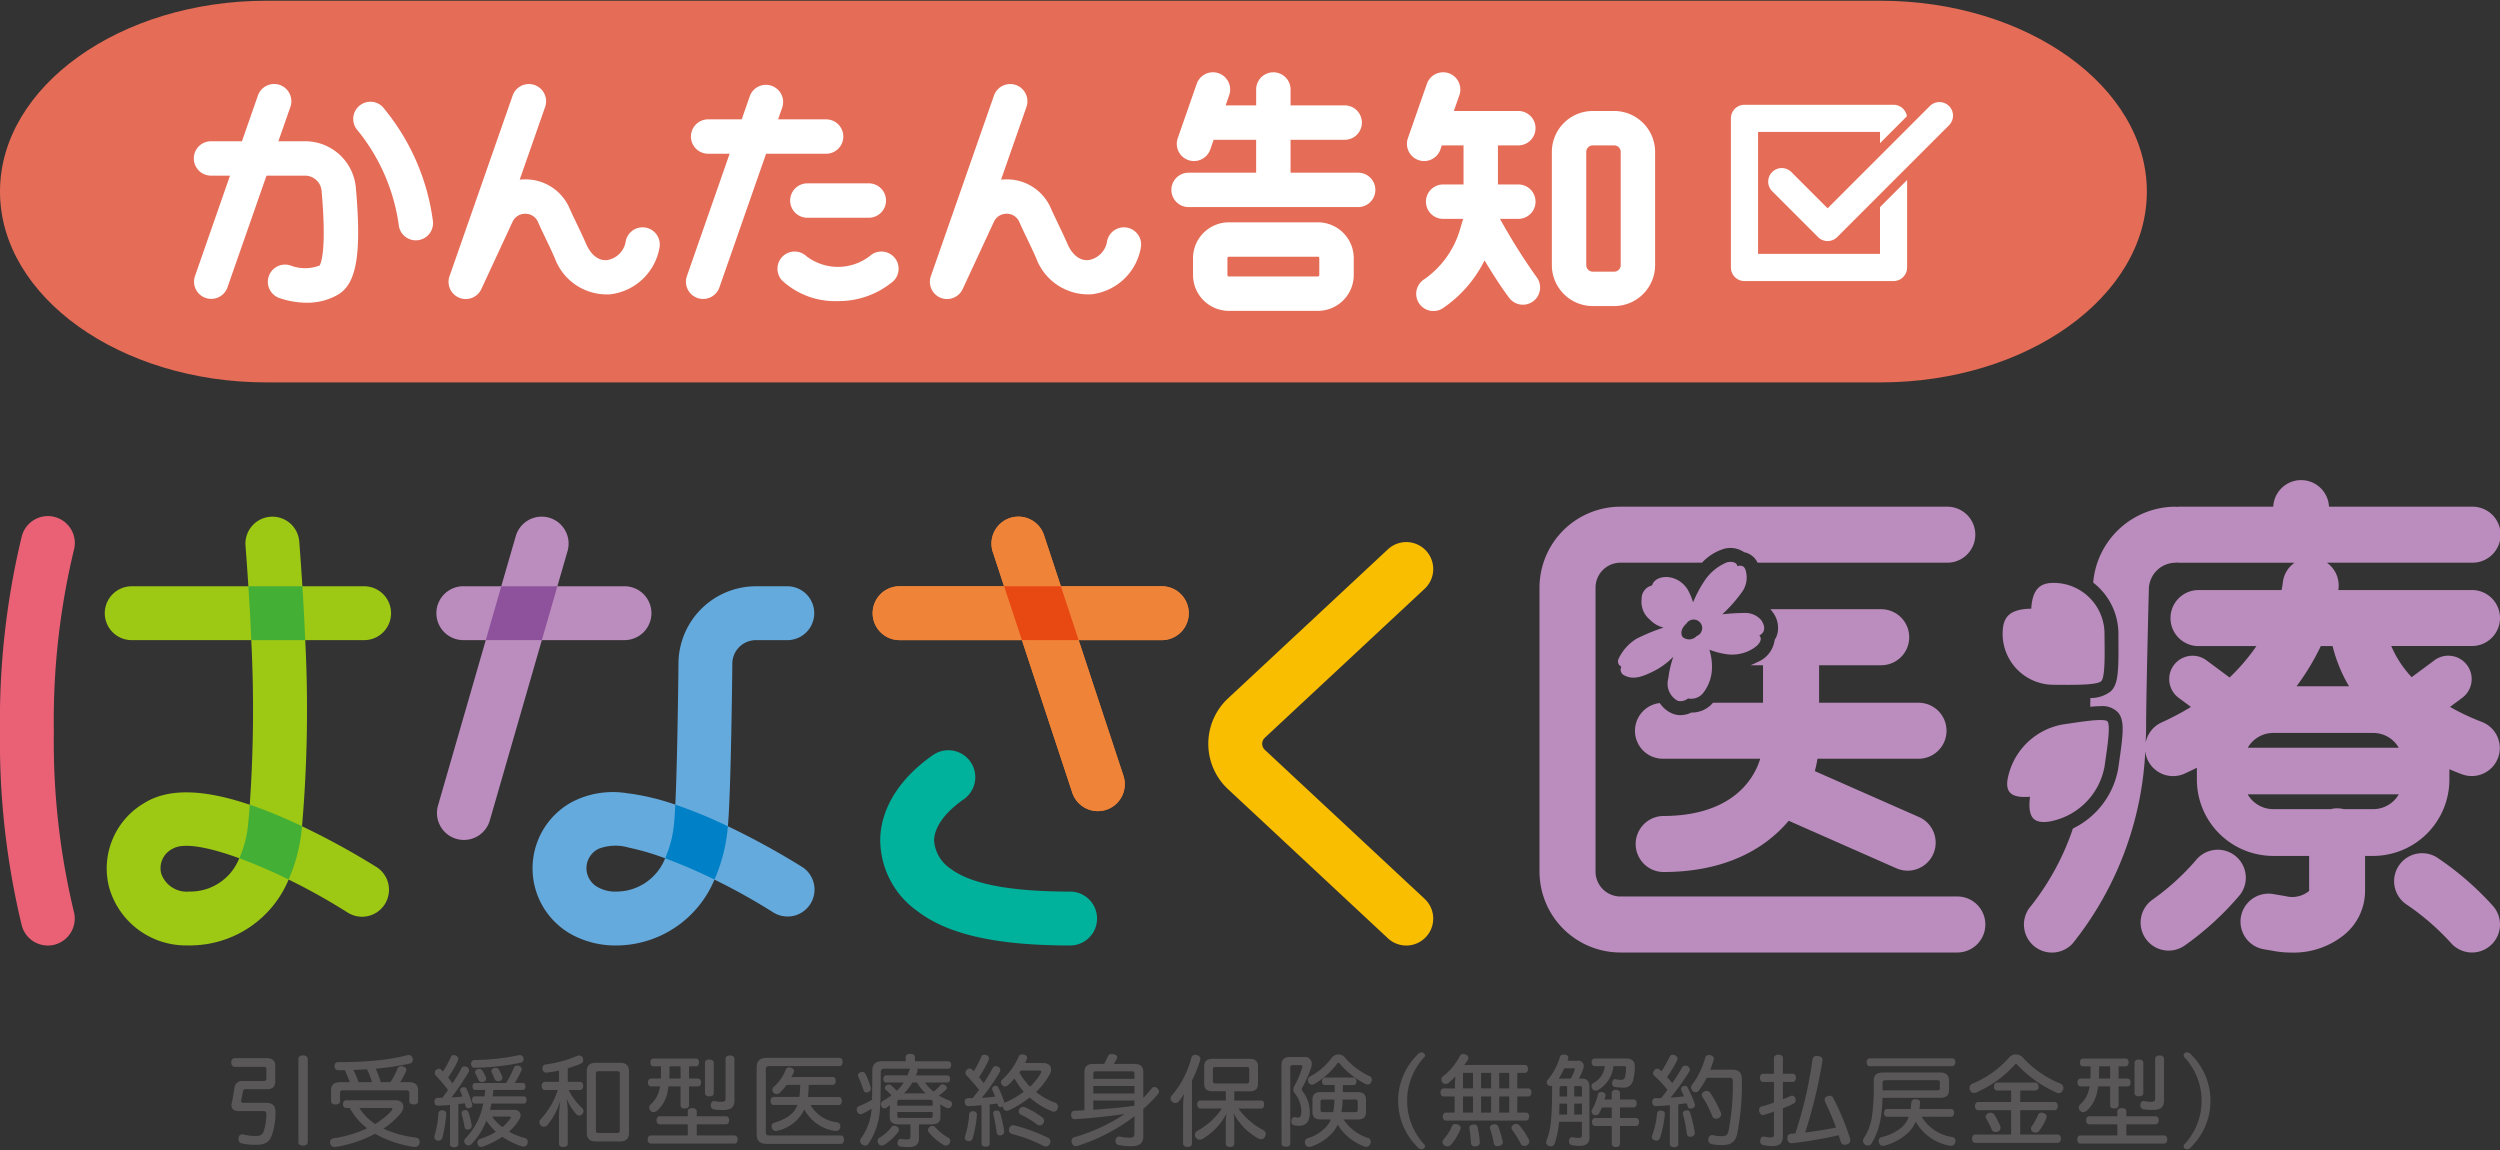 <svg id="商品ロゴ" xmlns="http://www.w3.org/2000/svg" viewBox="0 0 200 92">
  <rect x="0" y="0" width="200" height="92" fill="#333333" stroke="none"/>
  <defs>
    <style>
      .cls-1 {
        fill: #595757;
      }

      .cls-2 {
        fill: #bb8dbe;
      }

      .cls-3 {
        fill: #e56c56;
      }

      .cls-4 {
        fill: #fff;
      }

      .cls-5 {
        fill: #fabe00;
      }

      .cls-6 {
        fill: #ea6176;
      }

      .cls-7 {
        fill: #9dc814;
      }

      .cls-8 {
        fill: #44af35;
      }

      .cls-9 {
        fill: #f08437;
      }

      .cls-10 {
        fill: #ef8337;
      }

      .cls-11 {
        fill: #00b19c;
      }

      .cls-12 {
        fill: #e84913;
      }

      .cls-13 {
        fill: #8e529c;
      }

      .cls-14 {
        fill: none;
      }

      .cls-15 {
        fill: #65aadd;
      }

      .cls-16 {
        fill: #0081c7;
      }
    </style>
  </defs>
  <g>
    <g>
      <path class="cls-1" d="M21.286,88.226c.549,0,.759.259.751.751a5.618,5.618,0,0,1-.3,1.881c-.194.51-.533.728-1.276.728a4.964,4.964,0,0,1-1.107-.113.323.323,0,0,1-.274-.34.4.4,0,0,1,.008-.1.3.3,0,0,1,.291-.29.572.572,0,0,1,.105.016,3.992,3.992,0,0,0,.961.121c.371,0,.549-.1.654-.38a4.7,4.7,0,0,0,.21-1.389c0-.153-.049-.226-.275-.226H19.081c-.355,0-.566-.161-.566-.46a.8.8,0,0,1,.025-.186c.089-.412.161-.832.218-1.227a.6.6,0,0,1,.662-.533H21.1c.137,0,.21-.041.21-.194v-.751c0-.146-.073-.186-.21-.186H18.758c-.145,0-.259-.161-.259-.356,0-.177.114-.339.259-.339h2.584c.452,0,.679.2.679.639V86.49c0,.468-.227.646-.679.646h-1.7c-.129,0-.177.049-.2.17-.048.234-.1.5-.145.71a.282.282,0,0,0-.008.073c0,.1.064.137.194.137Zm2.584-3.513c0-.169.145-.283.371-.283s.38.114.38.283v6.655c0,.169-.145.282-.38.282s-.371-.113-.371-.282Z"/>
      <path class="cls-1" d="M31.642,88.016c.371,0,.63.21.63.517a.9.9,0,0,1-.251.573,6.36,6.36,0,0,1-1.349,1.187A8.793,8.793,0,0,0,33.224,91c.21.032.348.121.348.339a.3.3,0,0,1-.008.081.352.352,0,0,1-.38.331h-.072A8.979,8.979,0,0,1,30,90.7a9.649,9.649,0,0,1-3.158,1.05.219.219,0,0,1-.072.008.341.341,0,0,1-.356-.291.413.413,0,0,1-.007-.089.291.291,0,0,1,.274-.314,9.718,9.718,0,0,0,2.689-.8,5.062,5.062,0,0,1-1.389-1.623h-.274c-.162,0-.267-.113-.267-.307s.105-.315.267-.315ZM27.983,86.57c-.121-.323-.25-.637-.4-.96-.17.007-.331.007-.5.007a.29.29,0,0,1-.315-.322c0-.211.1-.323.307-.323a31.181,31.181,0,0,0,3.206-.154,15.036,15.036,0,0,0,2.285-.4.823.823,0,0,1,.129-.016A.3.3,0,0,1,33,84.64a.44.44,0,0,1,.025.146.294.294,0,0,1-.243.3,21.914,21.914,0,0,1-2.325.372c-.138.016-.267.024-.4.04a7.15,7.15,0,0,1,.4,1.074h.776a5.59,5.59,0,0,0,.565-1.081.293.293,0,0,1,.3-.194.428.428,0,0,1,.145.024c.178.049.267.137.267.258a.386.386,0,0,1-.041.154,5.654,5.654,0,0,1-.46.839h.655c.556,0,.783.194.783.679v.84c0,.194-.146.266-.348.266s-.355-.072-.355-.266v-.646c0-.162-.08-.219-.234-.219h-5.08c-.145,0-.226.057-.226.219v.646c0,.194-.161.266-.364.266s-.355-.072-.355-.266v-.84c0-.485.243-.679.792-.679Zm1.777,0a6.882,6.882,0,0,0-.4-1.025c-.371.024-.726.032-1.09.048a7.964,7.964,0,0,1,.42.977Zm-1.01,2.068a4.254,4.254,0,0,0,1.261,1.284,5.787,5.787,0,0,0,1.316-1.066.243.243,0,0,0,.064-.129c0-.057-.04-.089-.121-.089Z"/>
      <path class="cls-1" d="M35.7,89.09V89.1a10.614,10.614,0,0,1-.315,1.93.315.315,0,0,1-.314.226.413.413,0,0,1-.089-.007.3.3,0,0,1-.234-.3.431.431,0,0,1,.016-.105,8.014,8.014,0,0,0,.314-1.792.268.268,0,0,1,.3-.226H35.4C35.569,88.84,35.7,88.929,35.7,89.09ZM36,88.4c-.315.024-.63.04-.937.056h-.016a.28.28,0,0,1-.291-.306v-.025a.269.269,0,0,1,.267-.3c.113,0,.234,0,.363-.008.154-.2.307-.4.453-.613a10.991,10.991,0,0,0-.961-1.139.381.381,0,0,1-.1-.243.287.287,0,0,1,.088-.209.357.357,0,0,1,.242-.114.29.29,0,0,1,.2.089c.04.041.081.089.121.138a6.914,6.914,0,0,0,.63-1.163.249.249,0,0,1,.234-.154.449.449,0,0,1,.169.04.3.3,0,0,1,.2.267.427.427,0,0,1-.04.161,9.374,9.374,0,0,1-.775,1.333,3.107,3.107,0,0,1,.347.461,10.918,10.918,0,0,0,.719-1.212.277.277,0,0,1,.242-.154.43.43,0,0,1,.186.049.337.337,0,0,1,.186.275.291.291,0,0,1-.033.137,21.136,21.136,0,0,1-1.373,2.027c.291-.017.582-.033.872-.073-.056-.145-.1-.274-.153-.379a.231.231,0,0,1-.032-.121A.234.234,0,0,1,36.991,87a.305.305,0,0,1,.121-.025.233.233,0,0,1,.218.129,10.482,10.482,0,0,1,.435,1.2.491.491,0,0,1,.017.113c0,.113-.072.186-.2.226a.628.628,0,0,1-.121.016c-.1,0-.186-.049-.226-.21a1.338,1.338,0,0,0-.057-.185c-.169.016-.339.04-.509.056v3.23c0,.145-.153.234-.346.234S36,91.7,36,91.553Zm1.236.411a.231.231,0,0,1,.242.186,6.421,6.421,0,0,1,.258,1.018v.048a.277.277,0,0,1-.25.291.176.176,0,0,1-.064.008.227.227,0,0,1-.251-.194,8.951,8.951,0,0,0-.242-1.041.231.231,0,0,1-.008-.073.243.243,0,0,1,.226-.234A.3.3,0,0,1,37.233,88.807Zm2.237-1.615c-.016.17-.032.339-.057.509h2.5c.13,0,.211.129.211.275,0,.17-.081.307-.211.307h-2.6c-.032.161-.064.339-.113.5h1.906c.331,0,.541.178.541.436a.662.662,0,0,1-.1.323,3.959,3.959,0,0,1-.831.986,5.068,5.068,0,0,0,1.267.508.284.284,0,0,1,.234.291.468.468,0,0,1-.023.146.312.312,0,0,1-.316.25.734.734,0,0,1-.121-.016,6.275,6.275,0,0,1-1.583-.767,6.721,6.721,0,0,1-1.575.791.608.608,0,0,1-.121.016.275.275,0,0,1-.266-.186.459.459,0,0,1-.024-.145.31.31,0,0,1,.218-.307,5.2,5.2,0,0,0,1.259-.573,5.071,5.071,0,0,1-.759-.889,5.674,5.674,0,0,1-1.186,1.874.355.355,0,0,1-.251.105.311.311,0,0,1-.234-.105.3.3,0,0,1-.1-.218.345.345,0,0,1,.105-.25,5.279,5.279,0,0,0,1.413-2.77h-.686c-.129,0-.211-.137-.211-.307,0-.146.082-.275.211-.275h.791c.024-.17.041-.339.057-.509h-.8c-.137,0-.218-.129-.218-.282s.081-.275.218-.275h2.471a7.945,7.945,0,0,0,.614-1.2.288.288,0,0,1,.267-.194.433.433,0,0,1,.169.033.269.269,0,0,1,.2.249.279.279,0,0,1-.032.13,7.6,7.6,0,0,1-.525.977h.654c.121,0,.2.113.2.275s-.081.282-.2.282Zm2.124-2.786a.269.269,0,0,1,.274.226.379.379,0,0,1,.016.1.273.273,0,0,1-.226.275,19.1,19.1,0,0,1-3.666.411.284.284,0,0,1-.307-.306V85.1a.286.286,0,0,1,.267-.3,17.622,17.622,0,0,0,3.513-.379A.7.7,0,0,1,41.594,84.406Zm-3.255,1.106a.278.278,0,0,1,.243.13,3.153,3.153,0,0,1,.274.517.275.275,0,0,1,.032.129.255.255,0,0,1-.178.242.375.375,0,0,1-.153.032.284.284,0,0,1-.275-.153c-.064-.153-.161-.364-.25-.525a.158.158,0,0,1-.032-.1.268.268,0,0,1,.177-.242A.422.422,0,0,1,38.339,85.512Zm1.309-.089a.305.305,0,0,1,.266.146,5.7,5.7,0,0,1,.258.557.418.418,0,0,1,.016.1.248.248,0,0,1-.2.242.456.456,0,0,1-.138.024.288.288,0,0,1-.283-.178c-.072-.178-.169-.4-.233-.525a.272.272,0,0,1-.025-.113.254.254,0,0,1,.2-.226A.381.381,0,0,1,39.648,85.423Zm-.291,3.9a4.321,4.321,0,0,0,.823.847,3.261,3.261,0,0,0,.647-.7.127.127,0,0,0,.032-.072c0-.049-.048-.072-.146-.072Z"/>
      <path class="cls-1" d="M44.722,85.642a7.3,7.3,0,0,1-.945.161.165.165,0,0,1-.065.009.293.293,0,0,1-.307-.275.282.282,0,0,1-.008-.081.29.29,0,0,1,.259-.3,9.617,9.617,0,0,0,2.5-.678.523.523,0,0,1,.186-.04.3.3,0,0,1,.275.177.557.557,0,0,1,.04.186.32.32,0,0,1-.2.3c-.291.122-.654.243-1.033.364v1.082h.968c.162,0,.267.129.267.323s-.1.332-.267.332h-.9a4.971,4.971,0,0,0,1.066,1.428.354.354,0,0,1,.121.259.384.384,0,0,1-.089.242.342.342,0,0,1-.25.114.313.313,0,0,1-.218-.089,4.407,4.407,0,0,1-.8-1.276,6.7,6.7,0,0,1,.1,1.1V91.5c0,.162-.138.258-.356.258s-.347-.1-.347-.258V89.276a9.072,9.072,0,0,1,.113-1.228A5.642,5.642,0,0,1,43.793,90a.4.4,0,0,1-.283.137.341.341,0,0,1-.234-.089.362.362,0,0,1-.008-.533A5.927,5.927,0,0,0,44.617,87.2H43.608c-.178,0-.275-.13-.275-.323s.1-.332.275-.332h1.114Zm5.6,4.974c0,.477-.226.7-.726.7H47.677c-.5,0-.735-.226-.735-.7V85.723c0-.485.235-.7.735-.7h1.915c.5,0,.726.218.726.7Zm-2.648-.193c0,.161.064.218.217.218h1.478c.145,0,.218-.057.218-.218V85.908c0-.161-.073-.21-.218-.21H47.887c-.153,0-.217.049-.217.21Z"/>
      <path class="cls-1" d="M55.022,88.9c0-.161.145-.25.355-.25.226,0,.364.089.364.25v.4h2.341c.154,0,.251.129.251.315s-.1.331-.251.331H55.741v.888h3c.17,0,.275.13.275.323s-.1.332-.275.332H52.082c-.161,0-.266-.129-.266-.332s.1-.323.266-.323h2.94v-.888H52.785c-.162,0-.259-.137-.259-.331s.1-.315.259-.315h2.237Zm.1-2.616h.7c.17,0,.259.121.259.315s-.089.315-.259.315h-.7v1.5c0,.177-.138.266-.355.266s-.324-.089-.324-.266v-1.5h-.961c-.032.226-.072.436-.113.606a2.7,2.7,0,0,1-.783,1.324.487.487,0,0,1-.3.129.337.337,0,0,1-.25-.113.376.376,0,0,1-.1-.251.319.319,0,0,1,.105-.242,2.255,2.255,0,0,0,.662-1.025,2.462,2.462,0,0,0,.1-.428H52.09c-.161,0-.258-.129-.258-.315s.1-.315.258-.315h.775c.009-.218.016-.469.016-.751v-.226h-.6c-.162,0-.251-.113-.251-.307s.089-.315.251-.315h3.392c.161,0,.25.113.25.306s-.089.316-.25.316h-.549Zm-.679-.977h-.88v.242c0,.266-.008.517-.016.735h.9ZM57.1,87.459c0,.161-.137.25-.355.25s-.347-.1-.347-.258V85.02c0-.162.137-.258.347-.258s.355.1.355.258Zm1.656.549c0,.573-.251.791-.913.791a3.905,3.905,0,0,1-.71-.048.3.3,0,0,1-.275-.307.366.366,0,0,1,.008-.089c.032-.193.137-.275.267-.275a.091.091,0,0,1,.048.009,2.589,2.589,0,0,0,.5.057c.307,0,.363-.057.363-.283v-3.15c0-.178.137-.274.356-.274s.355.1.355.274Z"/>
      <path class="cls-1" d="M61.332,91.513c-.526,0-.8-.243-.8-.767V85.391c0-.524.274-.759.8-.759h5.814c.17,0,.267.113.267.324s-.1.33-.267.33H61.525c-.169,0-.258.065-.258.251v5.055c0,.186.089.243.258.243h5.734c.161,0,.259.121.259.33,0,.227-.1.348-.259.348ZM64.845,88.4a2.808,2.808,0,0,0,2.14,1.389.31.31,0,0,1,.242.323.339.339,0,0,1-.008.089.349.349,0,0,1-.331.282.182.182,0,0,1-.065-.008,3.3,3.3,0,0,1-2.479-1.72,3.113,3.113,0,0,1-2.14,1.7.46.46,0,0,1-.137.024.324.324,0,0,1-.316-.242.455.455,0,0,1-.024-.137.278.278,0,0,1,.219-.283c1.065-.331,1.59-.743,1.849-1.421H61.9c-.162,0-.251-.138-.251-.323s.089-.316.251-.316h2.051a7.856,7.856,0,0,0,.065-.968h-1.09a3.987,3.987,0,0,1-.549.638.352.352,0,0,1-.485,0,.328.328,0,0,1-.105-.235.336.336,0,0,1,.121-.25,3.592,3.592,0,0,0,.945-1.349.29.29,0,0,1,.282-.2.957.957,0,0,1,.13.016c.169.049.258.146.258.267a.257.257,0,0,1-.032.129,3.692,3.692,0,0,1-.178.356h3.311c.146,0,.234.121.234.307s-.088.323-.234.323h-1.93a6.418,6.418,0,0,1-.065.968H67.09c.169,0,.258.13.258.316s-.089.323-.258.323Z"/>
      <path class="cls-1" d="M75.774,86.029c.153,0,.234.13.234.283,0,.17-.081.291-.234.291H74.005a2.919,2.919,0,0,0,.686.726,3.861,3.861,0,0,0,.526-.492.218.218,0,0,1,.185-.089.389.389,0,0,1,.21.073.266.266,0,0,1,.138.21.2.2,0,0,1-.041.113,3.565,3.565,0,0,1-.6.5,5.78,5.78,0,0,0,.88.412.261.261,0,0,1,.177.258.318.318,0,0,1-.032.145.323.323,0,0,1-.283.2.3.3,0,0,1-.137-.033,3.816,3.816,0,0,1-.509-.282,2.584,2.584,0,0,1,.032.323v.695c0,.42-.242.589-.726.589h-.993v1.123c0,.517-.283.694-.881.694a3.391,3.391,0,0,1-.606-.048.253.253,0,0,1-.226-.283.278.278,0,0,1,.009-.081.269.269,0,0,1,.266-.25.136.136,0,0,1,.056.008,1.883,1.883,0,0,0,.4.041c.227,0,.3-.049.3-.218v-.986H71.9c-.476,0-.719-.169-.719-.589v-.638a2.7,2.7,0,0,1,.025-.315c-.105.08-.2.153-.283.21a.364.364,0,0,1-.17.048.257.257,0,0,1-.242-.169.278.278,0,0,1-.04-.154.293.293,0,0,1,.154-.267,8.011,8.011,0,0,0,.694-.451,5.267,5.267,0,0,0-.469-.444.192.192,0,0,1-.056-.138.276.276,0,0,1,.113-.21.394.394,0,0,1,.21-.073.266.266,0,0,1,.17.065,4.53,4.53,0,0,1,.452.436A3.362,3.362,0,0,0,72.3,86.6H70.9c-.154,0-.234-.121-.234-.291,0-.153.08-.283.234-.283h1.7c.048-.129.1-.258.145-.395a.318.318,0,0,1,.073-.138H70.791c-.251,0-.331.081-.331.291,0,.9,0,2.059-.057,2.835a5.611,5.611,0,0,1-.9,2.851.333.333,0,0,1-.29.177.423.423,0,0,1-.243-.089.347.347,0,0,1-.162-.282.371.371,0,0,1,.081-.226,4.488,4.488,0,0,0,.84-2.358,5.317,5.317,0,0,1-.767.419.329.329,0,0,1-.122.025.3.3,0,0,1-.266-.21.427.427,0,0,1-.032-.17.27.27,0,0,1,.177-.267,6.606,6.606,0,0,0,1.043-.508c.016-.655.023-1.551.023-2.342,0-.5.267-.743.792-.743h1.881v-.332c0-.161.146-.258.364-.258.234,0,.371.1.371.258V84.9h2.657c.17,0,.242.129.242.291,0,.185-.072.306-.242.306H73.343a.2.2,0,0,1,.064.146.371.371,0,0,1-.016.1c-.04.1-.08.194-.121.29Zm-6.784-.282a.264.264,0,0,1,.234.145,5.643,5.643,0,0,1,.428,1.1.371.371,0,0,1,.016.1.29.29,0,0,1-.2.275.375.375,0,0,1-.153.032.225.225,0,0,1-.226-.161,8.683,8.683,0,0,0-.428-1.1.251.251,0,0,1,.153-.347A.515.515,0,0,1,68.99,85.747Zm2.923,4.635a.287.287,0,0,1-.056.17,4.186,4.186,0,0,1-1.107,1.025.388.388,0,0,1-.2.065.338.338,0,0,1-.275-.145.4.4,0,0,1-.064-.211.314.314,0,0,1,.145-.266,3.207,3.207,0,0,0,.953-.848.26.26,0,0,1,.226-.113.428.428,0,0,1,.21.065A.3.3,0,0,1,71.913,90.382Zm2.7-1.93v-.29c0-.138-.065-.178-.2-.178H72c-.153,0-.218.04-.218.178v.29Zm-2.827.816c0,.129.065.169.218.169h2.407c.137,0,.2-.04.2-.169v-.307H71.784Zm1.2-2.665a4.2,4.2,0,0,1-.67.88,2.418,2.418,0,0,1,.242-.016h1.252a1.361,1.361,0,0,1,.258.016,3.9,3.9,0,0,1-.711-.88Zm1.6,3.472a.3.3,0,0,1,.227.1,4.377,4.377,0,0,0,1.058.848.27.27,0,0,1,.145.25.456.456,0,0,1-.064.211.352.352,0,0,1-.291.161.333.333,0,0,1-.186-.056,4.582,4.582,0,0,1-1.163-.994.316.316,0,0,1-.072-.194.288.288,0,0,1,.145-.25A.311.311,0,0,1,74.586,90.075Z"/>
      <path class="cls-1" d="M83.481,85.044c.387,0,.605.21.605.509a.8.8,0,0,1-.113.4,5.793,5.793,0,0,1-1.09,1.406,5.633,5.633,0,0,0,1.543.864.315.315,0,0,1,.209.315.514.514,0,0,1-.023.154.334.334,0,0,1-.316.242.309.309,0,0,1-.145-.033,6.154,6.154,0,0,1-1.777-1.1,7.767,7.767,0,0,1-1.7,1.034.257.257,0,0,1-.129.032.322.322,0,0,1-.29-.218.961.961,0,0,1-.033-.137.438.438,0,0,1-.065.032.324.324,0,0,1-.121.025.2.2,0,0,1-.2-.162.7.7,0,0,1-.032-.121l-.629.072v3.15c0,.146-.138.226-.34.226-.177,0-.315-.08-.315-.226V88.42c-.363.032-.718.056-1.05.065-.169.007-.29-.122-.29-.332a.261.261,0,0,1,.274-.3l.364-.009c.177-.217.339-.428.508-.654a14.257,14.257,0,0,0-1-1.147.293.293,0,0,1-.089-.21.383.383,0,0,1,.089-.225.329.329,0,0,1,.242-.13.259.259,0,0,1,.186.081,1.167,1.167,0,0,1,.145.145,7.668,7.668,0,0,0,.606-1.178.253.253,0,0,1,.243-.154.645.645,0,0,1,.169.032.293.293,0,0,1,.17.412,10.792,10.792,0,0,1-.76,1.357c.121.153.243.315.372.468.274-.412.516-.824.71-1.179a.275.275,0,0,1,.251-.169.505.505,0,0,1,.169.04.306.306,0,0,1,.2.266.3.3,0,0,1-.041.154,16.048,16.048,0,0,1-1.446,2.075c.356-.016.711-.057,1.066-.1-.064-.178-.145-.348-.218-.51a.279.279,0,0,1-.024-.112.242.242,0,0,1,.17-.218.322.322,0,0,1,.113-.025.241.241,0,0,1,.226.154,8.589,8.589,0,0,1,.484,1.2.122.122,0,0,1,.049-.016,6.86,6.86,0,0,0,1.494-.864,6.041,6.041,0,0,1-.743-1.058,4.9,4.9,0,0,1-.533.549.345.345,0,0,1-.226.089.307.307,0,0,1-.234-.121.325.325,0,0,1-.089-.218.3.3,0,0,1,.105-.219,5.3,5.3,0,0,0,1.308-1.817.276.276,0,0,1,.267-.193.53.53,0,0,1,.185.032c.154.049.226.121.226.226a.516.516,0,0,1-.04.17c-.04.088-.081.17-.129.258Zm-5.33,4.127a8.96,8.96,0,0,1-.34,1.906.293.293,0,0,1-.282.218.842.842,0,0,1-.121-.016.282.282,0,0,1-.226-.267.323.323,0,0,1,.024-.113,7,7,0,0,0,.323-1.744.284.284,0,0,1,.323-.258C78.046,88.913,78.159,89.009,78.151,89.171Zm1.6-.331a.261.261,0,0,1,.267.218,9.567,9.567,0,0,1,.315,1.429v.049a.279.279,0,0,1-.266.29.126.126,0,0,1-.057.009.252.252,0,0,1-.275-.219,11.125,11.125,0,0,0-.266-1.429.65.65,0,0,1-.016-.113.219.219,0,0,1,.193-.226A.469.469,0,0,1,79.749,88.84ZM83.8,91a.35.35,0,0,1,.235.307.448.448,0,0,1-.049.194.339.339,0,0,1-.307.218.432.432,0,0,1-.193-.049,13.158,13.158,0,0,0-2.487-.945c-.194-.048-.284-.153-.284-.3a.56.56,0,0,1,.025-.154.326.326,0,0,1,.323-.25.638.638,0,0,1,.121.016A14.115,14.115,0,0,1,83.8,91Zm-.419-1.607a.334.334,0,0,1,.145.266.409.409,0,0,1-.073.226.323.323,0,0,1-.274.146.356.356,0,0,1-.218-.073,7.783,7.783,0,0,0-1.276-.783.3.3,0,0,1-.186-.267.394.394,0,0,1,.065-.2.336.336,0,0,1,.282-.161.526.526,0,0,1,.226.065A6.545,6.545,0,0,1,83.376,89.389Zm-1.728-3.747a1.192,1.192,0,0,1-.1.154c.088.153.177.306.274.444a6.106,6.106,0,0,0,.573.694,4.747,4.747,0,0,0,.865-1.09.319.319,0,0,0,.04-.113c0-.065-.049-.089-.161-.089Z"/>
      <path class="cls-1" d="M90.752,89.769a4.644,4.644,0,0,1,.024-.477,15.119,15.119,0,0,1-4.554,2.374.56.56,0,0,1-.154.025.329.329,0,0,1-.315-.243.406.406,0,0,1-.032-.169.3.3,0,0,1,.226-.3,14.521,14.521,0,0,0,4.022-1.857c-1.389.2-2.657.33-3.973.412h-.017c-.178,0-.283-.114-.29-.324v-.024c0-.2.112-.323.266-.323.274-.008.533-.024.8-.04V85.779c0-.468.21-.662.727-.662h.849a4.4,4.4,0,0,0,.3-.614.294.294,0,0,1,.315-.178.585.585,0,0,1,.121.009c.194.024.307.129.307.242a.151.151,0,0,1-.016.064,3.06,3.06,0,0,1-.251.477h1.632c.509,0,.727.194.727.662V87.83a8.4,8.4,0,0,0,.662-.751.281.281,0,0,1,.226-.121.4.4,0,0,1,.364.355.34.34,0,0,1-.09.218,11.327,11.327,0,0,1-1.162,1.187v2.157c0,.589-.291.823-1.01.823a4.661,4.661,0,0,1-.961-.1.294.294,0,0,1-.25-.316.332.332,0,0,1,.008-.088.281.281,0,0,1,.274-.275.225.225,0,0,1,.073.008,4.193,4.193,0,0,0,.783.089c.3,0,.372-.08.372-.355Zm0-3.852c0-.17-.056-.211-.21-.211H87.675c-.153,0-.21.041-.21.211v.395h3.287Zm0,.961H87.465v.6h3.287Zm0,1.163H87.465v.742c.687-.056,1.373-.105,2.059-.17.412-.048.816-.1,1.228-.153Z"/>
      <path class="cls-1" d="M95.358,91.489c0,.17-.145.266-.355.266s-.356-.1-.356-.266V88.452a7.626,7.626,0,0,1,.073-.937,4.787,4.787,0,0,1-.395.574.4.4,0,0,1-.3.153.38.38,0,0,1-.233-.089.349.349,0,0,1-.146-.274.364.364,0,0,1,.089-.227,7.521,7.521,0,0,0,1.574-3.028.289.289,0,0,1,.3-.234.906.906,0,0,1,.145.016c.177.057.274.154.274.3a.477.477,0,0,1-.016.105,10.086,10.086,0,0,1-.654,1.639Zm3.384-3.448h2.14c.162,0,.251.112.251.306s-.089.339-.251.339H99.073a5.737,5.737,0,0,0,1.987,1.721.344.344,0,0,1,.2.314.47.47,0,0,1-.064.226.37.37,0,0,1-.315.195.486.486,0,0,1-.226-.065,4.978,4.978,0,0,1-1.971-2.011,5.047,5.047,0,0,1,.057.7v1.712c0,.178-.113.282-.339.282s-.339-.1-.339-.282V89.769a3.976,3.976,0,0,1,.064-.7,4.878,4.878,0,0,1-1.93,2.043.448.448,0,0,1-.226.065.4.4,0,0,1-.307-.17.392.392,0,0,1-.073-.218.361.361,0,0,1,.186-.315,5.489,5.489,0,0,0,1.97-1.793h-1.7c-.162,0-.267-.137-.267-.331s.1-.314.267-.314h2.019v-.735H96.989c-.468,0-.654-.21-.654-.615V85.327c0-.4.2-.622.671-.622h2.971c.469,0,.663.21.663.622v1.364c0,.405-.194.615-.663.615H98.742Zm.985-1.366c.145,0,.21-.04.21-.193v-.937c0-.154-.065-.186-.21-.186H97.256c-.153,0-.226.041-.226.194v.929c0,.153.073.193.21.193Z"/>
      <path class="cls-1" d="M102.516,85.246c0-.5.226-.686.686-.686h1.139a.532.532,0,0,1,.6.549,1.017,1.017,0,0,1-.049.3,9.251,9.251,0,0,1-.71,1.6.231.231,0,0,0-.041.121.292.292,0,0,0,.065.169,2.737,2.737,0,0,1,.582,1.688c0,.791-.34,1.074-.873,1.074a1.757,1.757,0,0,1-.412-.04.288.288,0,0,1-.193-.3.382.382,0,0,1,.007-.089c.025-.178.13-.266.259-.266h.04a.853.853,0,0,0,.218.04c.2,0,.267-.105.267-.533a2.275,2.275,0,0,0-.517-1.405.491.491,0,0,1-.113-.3.69.69,0,0,1,.1-.323,6.861,6.861,0,0,0,.6-1.445.574.574,0,0,0,.017-.089c0-.065-.049-.1-.154-.1h-.613c-.13,0-.2.048-.2.193v6.074c0,.178-.138.258-.348.258s-.347-.08-.347-.258Zm4.966,4.312a3.707,3.707,0,0,0,1.987,1.486.308.308,0,0,1,.194.291.478.478,0,0,1-.04.178.359.359,0,0,1-.485.2,4.217,4.217,0,0,1-2.123-1.736,2.664,2.664,0,0,1-.51.742,4.071,4.071,0,0,1-1.623,1.01.454.454,0,0,1-.145.024.325.325,0,0,1-.315-.226.371.371,0,0,1-.032-.161.323.323,0,0,1,.25-.315,3.283,3.283,0,0,0,1.389-.84,2.15,2.15,0,0,0,.452-.655h-.832c-.435,0-.654-.185-.654-.6v-.985c0-.412.219-.606.654-.606h1.123v-.565H106c-.154,0-.234-.1-.234-.283V86.5c.007-.178.1-.3.242-.3h2.261c.129,0,.234.121.242.3v.024c0,.178-.088.283-.226.283h-.856v.565h1.195c.436,0,.655.194.655.606v.985c0,.412-.219.6-.655.6Zm2.1-3.456a.3.3,0,0,1,.17.275.381.381,0,0,1-.057.2.3.3,0,0,1-.275.185.433.433,0,0,1-.193-.048,6.61,6.61,0,0,1-2.043-1.616c-.041-.056-.081-.08-.114-.08s-.064.024-.1.08a6.274,6.274,0,0,1-1.817,1.616.338.338,0,0,1-.194.057.318.318,0,0,1-.275-.17.461.461,0,0,1-.048-.194.324.324,0,0,1,.177-.291,5.153,5.153,0,0,0,1.729-1.5.666.666,0,0,1,.532-.258.635.635,0,0,1,.5.225A5.851,5.851,0,0,0,109.582,86.1Zm-3.731,1.866c-.161,0-.209.032-.209.178v.637c0,.146.048.186.209.186h.8a5.249,5.249,0,0,0,.105-1Zm1.559,0a5.873,5.873,0,0,1-.1,1h1.1c.154,0,.21-.04.21-.178v-.645c0-.146-.056-.178-.21-.178Z"/>
      <path class="cls-1" d="M114,84.423a.252.252,0,0,1-.081.177,5.123,5.123,0,0,0,0,6.929.24.24,0,0,1,.081.178.255.255,0,0,1-.274.234c-.13,0-.211-.049-.348-.2a5.187,5.187,0,0,1,0-7.349c.137-.153.218-.2.348-.2A.256.256,0,0,1,114,84.423Z"/>
      <path class="cls-1" d="M116.4,86.627a3.866,3.866,0,0,1,.041-.517,6.667,6.667,0,0,1-.549.517.382.382,0,0,1-.234.089.351.351,0,0,1-.283-.146.306.306,0,0,1-.073-.193.365.365,0,0,1,.17-.3,4.78,4.78,0,0,0,1.324-1.607.29.29,0,0,1,.267-.146.649.649,0,0,1,.2.041.286.286,0,0,1,.21.266.335.335,0,0,1-.049.17c-.088.137-.186.275-.29.412.258-.016.5-.016.751-.016h4.1c.17,0,.258.129.258.323,0,.177-.088.307-.258.307h-.6v1.243h.881c.161,0,.25.13.25.323s-.089.323-.25.323h-.881v1.292h.687c.169,0,.258.121.258.307s-.089.331-.258.331h-6.4c-.162,0-.251-.145-.251-.331,0-.17.089-.307.251-.307h.7V87.717h-.889c-.145,0-.242-.137-.242-.323s.1-.323.242-.323h.912Zm.453,3.6a.33.33,0,0,1-.024.121,4.323,4.323,0,0,1-.743,1.227.385.385,0,0,1-.291.138.459.459,0,0,1-.251-.089.29.29,0,0,1-.144-.258.382.382,0,0,1,.088-.226,3.54,3.54,0,0,0,.67-1.051.289.289,0,0,1,.275-.169.416.416,0,0,1,.162.032C116.766,90,116.855,90.108,116.855,90.229Zm.186-3.158h.8V85.828h-.8Zm0,1.938h.8V87.717h-.8Zm.872.954a.28.28,0,0,1,.3.2,8.752,8.752,0,0,1,.177,1.228v.024c0,.17-.137.275-.339.3H118a.289.289,0,0,1-.323-.259c-.016-.363-.065-.807-.121-1.187a.091.091,0,0,1-.009-.048c0-.13.114-.226.275-.251A.422.422,0,0,1,117.913,89.963Zm.574-2.892h.807V85.828h-.807Zm0,1.938h.807V87.717h-.807Zm1.082.937a.292.292,0,0,1,.291.178,8.907,8.907,0,0,1,.355,1.162.339.339,0,0,1,.008.089c0,.146-.105.259-.3.3a.827.827,0,0,1-.129.016.269.269,0,0,1-.291-.235,8,8,0,0,0-.291-1.154.355.355,0,0,1-.016-.089.264.264,0,0,1,.235-.25A.787.787,0,0,1,119.569,89.946Zm.371-2.875h.8V85.828h-.8Zm0,1.938h.8V87.717h-.8Zm1.348.905a.323.323,0,0,1,.259.113,5.738,5.738,0,0,1,.759,1.138.388.388,0,0,1,.041.162.355.355,0,0,1-.194.3.43.43,0,0,1-.2.049.306.306,0,0,1-.274-.146,7.93,7.93,0,0,0-.712-1.147.286.286,0,0,1-.048-.153.28.28,0,0,1,.162-.25A.439.439,0,0,1,121.288,89.914Z"/>
      <path class="cls-1" d="M126.557,86.288c.412,0,.6.2.6.711v4c0,.477-.274.67-.808.67a2.769,2.769,0,0,1-.629-.064.274.274,0,0,1-.2-.291.266.266,0,0,1,.008-.08.252.252,0,0,1,.251-.259.1.1,0,0,1,.048.008,2.786,2.786,0,0,0,.4.048c.251,0,.324-.04.324-.209V89.744h-1.825a7.407,7.407,0,0,1-.356,1.753.322.322,0,0,1-.306.21.394.394,0,0,1-.154-.032.312.312,0,0,1-.218-.291.319.319,0,0,1,.032-.146,5.7,5.7,0,0,0,.356-1.615c.064-.614.088-1.445.088-2.608a.943.943,0,0,1,.008-.154.553.553,0,0,1-.112.017.4.4,0,0,1-.219-.066.25.25,0,0,1-.105-.217.3.3,0,0,1,.081-.211,5.135,5.135,0,0,0,.969-1.808.276.276,0,0,1,.291-.21.628.628,0,0,1,.121.016c.169.024.267.1.267.21a.545.545,0,0,1-.016.105,1.475,1.475,0,0,1-.057.161h.831a.421.421,0,0,1,.477.421.53.53,0,0,1-.032.185,4.438,4.438,0,0,1-.363.824Zm-.905,0a3.445,3.445,0,0,0,.315-.678.263.263,0,0,0,.016-.065c0-.056-.032-.081-.1-.081h-.735c-.137.283-.29.557-.444.824h.945Zm-.283,2.875v-.872h-.613q0,.435-.024.872Zm0-1.446v-.832h-.412c-.121,0-.193.033-.193.178v.654Zm.574,0h.614v-.654c0-.145-.065-.178-.194-.178h-.42Zm.614.574h-.614v.872h.614Zm2.519-3a2.494,2.494,0,0,1-1.227,1.906.372.372,0,0,1-.194.056.319.319,0,0,1-.283-.17.352.352,0,0,1-.056-.186.29.29,0,0,1,.161-.258,1.744,1.744,0,0,0,.913-1.348h-.8c-.162,0-.259-.13-.259-.316s.1-.3.259-.3h2.5c.476,0,.71.242.7.654a4.519,4.519,0,0,1-.146,1.114.759.759,0,0,1-.856.566,2.9,2.9,0,0,1-.6-.057.258.258,0,0,1-.217-.274.566.566,0,0,1,.007-.105c.041-.17.13-.243.235-.243a.079.079,0,0,1,.04.009,1.9,1.9,0,0,0,.4.048.307.307,0,0,0,.355-.251,3.087,3.087,0,0,0,.073-.662c0-.153-.049-.185-.21-.185Zm-.137,2.664v-.5c0-.178.121-.274.331-.274s.331.1.331.274v.5h1.075c.169,0,.258.121.258.308s-.089.33-.258.33H129.6v.849h1.276c.162,0,.251.121.251.314s-.089.324-.251.324H129.6v1.4c0,.178-.113.282-.323.282s-.339-.1-.339-.282v-1.4h-1.325c-.161,0-.258-.138-.258-.324s.1-.314.258-.314h1.325V88.6h-.792a3.561,3.561,0,0,1-.2.444.3.3,0,0,1-.275.178.419.419,0,0,1-.169-.032.3.3,0,0,1-.178-.274.293.293,0,0,1,.048-.162,4.154,4.154,0,0,0,.453-1.171.258.258,0,0,1,.274-.226.336.336,0,0,1,.089.008c.162.032.259.121.259.251a.19.19,0,0,1-.016.088,1.839,1.839,0,0,1-.065.258Z"/>
      <path class="cls-1" d="M133.189,89.1v.016a8.567,8.567,0,0,1-.395,1.939.3.3,0,0,1-.291.194.54.54,0,0,1-.113-.016.3.3,0,0,1-.242-.275.41.41,0,0,1,.016-.089,7.1,7.1,0,0,0,.4-1.777.251.251,0,0,1,.274-.25.179.179,0,0,1,.065.008C133.077,88.872,133.189,88.953,133.189,89.1Zm.4-.686c-.4.04-.775.064-1.13.073h-.016c-.162,0-.259-.114-.267-.323,0-.186.1-.316.25-.316h.469c.17-.217.339-.436.5-.661a8.907,8.907,0,0,0-1.049-1.123.273.273,0,0,1-.1-.211.379.379,0,0,1,.106-.241.328.328,0,0,1,.242-.121.212.212,0,0,1,.153.056c.057.048.114.105.17.161a11.544,11.544,0,0,0,.662-1.178.254.254,0,0,1,.242-.154.436.436,0,0,1,.162.04.314.314,0,0,1,.218.275.257.257,0,0,1-.032.129,9.04,9.04,0,0,1-.808,1.349,4.73,4.73,0,0,1,.412.484,13.339,13.339,0,0,0,.791-1.251.311.311,0,0,1,.267-.154.316.316,0,0,1,.17.049.332.332,0,0,1,.193.274.3.3,0,0,1-.04.137,18.706,18.706,0,0,1-1.51,2.1c.364-.016.719-.056,1.074-.105-.073-.17-.145-.331-.21-.477a.2.2,0,0,1-.024-.1.266.266,0,0,1,.169-.227.4.4,0,0,1,.146-.032.24.24,0,0,1,.226.154,10.3,10.3,0,0,1,.565,1.316.12.12,0,0,1,.016.073.277.277,0,0,1-.226.25.288.288,0,0,1-.137.033.216.216,0,0,1-.218-.154c-.024-.089-.057-.186-.089-.274-.218.024-.452.048-.67.08v3.182c0,.162-.146.251-.34.251s-.339-.089-.339-.251Zm1.357.412a.261.261,0,0,1,.266.178,12.349,12.349,0,0,1,.372,1.614v.041a.3.3,0,0,1-.29.274.255.255,0,0,1-.082.009.238.238,0,0,1-.258-.226,13.024,13.024,0,0,0-.315-1.575.112.112,0,0,1-.016-.065.255.255,0,0,1,.218-.234A.572.572,0,0,1,134.942,88.824Zm3.618-3.255c.525,0,.783.218.783.776a19.989,19.989,0,0,1-.379,4.385c-.162.654-.493.872-1.2.872a4.019,4.019,0,0,1-.873-.081.331.331,0,0,1-.234-.339.327.327,0,0,1,.009-.089.317.317,0,0,1,.3-.29.288.288,0,0,1,.081.007,2.23,2.23,0,0,0,.662.081c.348,0,.485-.065.573-.428a19.943,19.943,0,0,0,.34-3.973c0-.2-.073-.266-.267-.266h-1.825a6.257,6.257,0,0,1-.638,1.033.343.343,0,0,1-.258.121.382.382,0,0,1-.227-.089.439.439,0,0,1-.121-.29.378.378,0,0,1,.073-.219,6.4,6.4,0,0,0,1.058-2.172.286.286,0,0,1,.29-.21.807.807,0,0,1,.13.016c.161.041.266.13.266.275a.489.489,0,0,1-.016.113,7.959,7.959,0,0,1-.266.767Zm-2.035,1.7a.341.341,0,0,1,.282.145A9.338,9.338,0,0,1,137.663,89a.3.3,0,0,1,.033.137.34.34,0,0,1-.218.314.448.448,0,0,1-.194.049.316.316,0,0,1-.307-.218,8.33,8.33,0,0,0-.775-1.518.329.329,0,0,1-.056-.178.313.313,0,0,1,.185-.259A.36.36,0,0,1,136.525,87.273Z"/>
      <path class="cls-1" d="M142.633,87.943c.218-.088.436-.177.622-.266a.318.318,0,0,1,.113-.025.289.289,0,0,1,.258.211.414.414,0,0,1,.033.161.279.279,0,0,1-.17.259,8.474,8.474,0,0,1-.856.379v2.221c0,.581-.25.8-.864.8a2.931,2.931,0,0,1-.711-.08.283.283,0,0,1-.242-.307.4.4,0,0,1,.008-.1c.032-.186.145-.275.266-.275a.141.141,0,0,1,.057.008,2.523,2.523,0,0,0,.476.065c.243,0,.291-.056.291-.282V88.929c-.259.1-.525.177-.775.258a.486.486,0,0,1-.105.016c-.137,0-.242-.105-.291-.283a.8.8,0,0,1-.016-.129.273.273,0,0,1,.226-.283c.315-.08.638-.185.961-.3V86.554h-.856c-.17,0-.259-.137-.259-.33s.089-.324.259-.324h.856V84.64c0-.169.153-.266.372-.266s.347.1.347.266V85.9h.791c.162,0,.251.138.251.324s-.089.33-.251.33h-.791Zm.727,3.513h-.032a.336.336,0,0,1-.339-.347v-.065a.305.305,0,0,1,.274-.339c.121-.008.242-.016.363-.032A32.639,32.639,0,0,0,145,84.753a.311.311,0,0,1,.347-.274.4.4,0,0,1,.1.008c.235.016.356.137.356.315a.165.165,0,0,1-.009.065,38.732,38.732,0,0,1-1.38,5.733c.831-.1,1.655-.234,2.471-.395-.258-.7-.558-1.389-.88-2.068a.388.388,0,0,1-.041-.161.287.287,0,0,1,.21-.267.5.5,0,0,1,.2-.048.3.3,0,0,1,.283.177A19.882,19.882,0,0,1,148,91.069a.507.507,0,0,1,.024.145.338.338,0,0,1-.266.331.546.546,0,0,1-.186.032.292.292,0,0,1-.307-.225l-.17-.533A32.8,32.8,0,0,1,143.36,91.456Z"/>
      <path class="cls-1" d="M150.6,87.83a10.729,10.729,0,0,1-.17,1.777,5.643,5.643,0,0,1-.686,1.841.35.35,0,0,1-.307.194.472.472,0,0,1-.226-.065.343.343,0,0,1-.17-.3.406.406,0,0,1,.057-.21,4.483,4.483,0,0,0,.654-1.7,18.111,18.111,0,0,0,.145-2.9c0-.476.251-.67.775-.67h4.49c.517,0,.76.194.76.663v.726c0,.469-.25.638-.719.638Zm5.58-3.165c.154,0,.25.129.25.307s-.1.323-.25.323h-6.59c-.169,0-.258-.13-.258-.316s.089-.314.258-.314Zm-2.446,4.676a3.442,3.442,0,0,0,2.462,1.623.287.287,0,0,1,.243.3.812.812,0,0,1-.016.129.349.349,0,0,1-.356.274.558.558,0,0,1-.121-.016,3.951,3.951,0,0,1-2.689-1.914,2.745,2.745,0,0,1-.7.969,4.586,4.586,0,0,1-1.752.937.535.535,0,0,1-.162.024.322.322,0,0,1-.323-.242.551.551,0,0,1-.024-.154.3.3,0,0,1,.251-.306,3.847,3.847,0,0,0,1.574-.767,2.017,2.017,0,0,0,.574-.856h-1.713c-.161,0-.258-.122-.258-.316s.1-.307.258-.307h1.866a4.432,4.432,0,0,0,.056-.508c.009-.162.114-.275.348-.275s.355.1.355.266v.025c-.016.17-.032.331-.056.492h2.527c.162,0,.251.122.251.307s-.089.316-.251.316Zm1.227-2.117c.153,0,.226-.023.226-.169V86.6c0-.154-.073-.186-.226-.186h-4.111c-.145,0-.242.056-.242.21v.6Z"/>
      <path class="cls-1" d="M164.839,86.691a.373.373,0,0,1,.234.348.449.449,0,0,1-.04.178.354.354,0,0,1-.331.234.445.445,0,0,1-.194-.049,9.731,9.731,0,0,1-3.109-2.2.155.155,0,0,0-.121-.081c-.033,0-.073.024-.121.081a8.944,8.944,0,0,1-3.061,2.2.476.476,0,0,1-.178.033.332.332,0,0,1-.323-.242.43.43,0,0,1-.032-.17.355.355,0,0,1,.234-.331,7.9,7.9,0,0,0,2.956-2.117.693.693,0,0,1,.517-.217.718.718,0,0,1,.533.217A8.307,8.307,0,0,0,164.839,86.691Zm-3.222,1.471h2.738c.169,0,.266.129.266.323s-.1.331-.266.331h-2.738v1.946h2.98c.178,0,.275.145.275.331,0,.2-.1.339-.275.339h-6.566c-.178,0-.266-.137-.266-.339,0-.186.088-.331.266-.331h2.859V88.816h-2.625c-.169,0-.266-.138-.266-.331s.1-.323.266-.323h2.625V87.24h-1.106c-.17,0-.267-.121-.267-.306s.1-.331.267-.331h3.037c.161,0,.266.137.266.331a.271.271,0,0,1-.266.306h-1.2Zm-2.366.856a.346.346,0,0,1,.291.145,5.681,5.681,0,0,1,.476.928.467.467,0,0,1,.025.146.317.317,0,0,1-.227.291.426.426,0,0,1-.169.032.319.319,0,0,1-.307-.2,8.261,8.261,0,0,0-.444-.88.252.252,0,0,1-.049-.137.333.333,0,0,1,.2-.283A.6.6,0,0,1,159.251,89.018Zm4.482.314a.333.333,0,0,1-.033.146,4.53,4.53,0,0,1-.549.969.362.362,0,0,1-.3.169.387.387,0,0,1-.2-.056.3.3,0,0,1-.17-.274.286.286,0,0,1,.057-.178,4.669,4.669,0,0,0,.508-.921.288.288,0,0,1,.275-.178.5.5,0,0,1,.178.041A.3.3,0,0,1,163.733,89.332Z"/>
      <path class="cls-1" d="M169.389,88.9c0-.161.145-.25.355-.25.226,0,.363.089.363.25v.4h2.342c.154,0,.25.129.25.315s-.1.331-.25.331h-2.342v.888h3c.17,0,.275.13.275.323s-.1.332-.275.332h-6.662c-.162,0-.266-.129-.266-.332s.1-.323.266-.323h2.94v-.888h-2.237c-.162,0-.259-.137-.259-.331s.1-.315.259-.315h2.237Zm.1-2.616h.7c.17,0,.259.121.259.315s-.089.315-.259.315h-.7v1.5c0,.177-.138.266-.356.266s-.323-.089-.323-.266v-1.5h-.961c-.033.226-.072.436-.113.606a2.716,2.716,0,0,1-.783,1.324.487.487,0,0,1-.3.129.337.337,0,0,1-.25-.113.377.377,0,0,1-.1-.251.322.322,0,0,1,.1-.242,2.257,2.257,0,0,0,.663-1.025,2.557,2.557,0,0,0,.1-.428h-.711c-.161,0-.258-.129-.258-.315s.1-.315.258-.315h.775c.009-.218.016-.469.016-.751v-.226h-.6c-.162,0-.251-.113-.251-.307s.089-.315.251-.315h3.392c.161,0,.25.113.25.306s-.089.316-.25.316h-.549Zm-.679-.977h-.88v.242c0,.266-.008.517-.016.735h.9Zm2.657,2.148c0,.161-.137.25-.355.25s-.348-.1-.348-.258V85.02c0-.162.138-.258.348-.258s.355.1.355.258Zm1.656.549c0,.573-.251.791-.913.791a3.929,3.929,0,0,1-.711-.048.3.3,0,0,1-.274-.307.366.366,0,0,1,.008-.089c.032-.193.137-.275.266-.275a.093.093,0,0,1,.049.009,2.6,2.6,0,0,0,.5.057c.307,0,.363-.057.363-.283v-3.15c0-.178.137-.274.355-.274s.356.1.356.274Z"/>
      <path class="cls-1" d="M175.311,84.39a5.187,5.187,0,0,1,0,7.349c-.138.153-.218.2-.339.2a.259.259,0,0,1-.283-.234.24.24,0,0,1,.081-.178,5.1,5.1,0,0,0,0-6.929.252.252,0,0,1-.081-.177.259.259,0,0,1,.283-.235C175.093,84.188,175.173,84.237,175.311,84.39Z"/>
    </g>
    <g>
      <g>
        <path class="cls-2" d="M153.528,60.7a2.241,2.241,0,0,0,0-4.481h-8v-3h4.968a2.241,2.241,0,0,0,0-4.482h-8.868a1.969,1.969,0,0,1,.211.268,2.059,2.059,0,0,1,.362,1.657,1.711,1.711,0,0,1-.23.531v.017a2.227,2.227,0,0,1-1.4,1.768,4.127,4.127,0,0,1-.538.241h1.009v3h-4a2.211,2.211,0,0,1-1.736.786,2.029,2.029,0,0,1-.871.207,1.727,1.727,0,0,1-.612-.112,2.263,2.263,0,0,1-1.04-.856,2.235,2.235,0,0,0,.252,4.456h7.781c-.621,2.061-2.694,4.579-7.767,4.579a2.242,2.242,0,0,0,0,4.483c4.891,0,8.1-1.791,10.047-4.1l8.675,3.828a2.242,2.242,0,0,0,1.81-4.1l-8.394-3.7a9.44,9.44,0,0,0,.211-.991Z"/>
        <path class="cls-2" d="M156.586,71.718H129.637a1.993,1.993,0,0,1-1.994-1.993V47.007a2,2,0,0,1,1.994-1.992h6.524a4,4,0,0,1,1.76-1.11,1.939,1.939,0,0,1,1.609.271,1.5,1.5,0,0,1,1.075.839h15.132a2.24,2.24,0,1,0,0-4.479h-26.1a6.482,6.482,0,0,0-6.477,6.471V69.725a6.483,6.483,0,0,0,6.477,6.475h26.949a2.241,2.241,0,1,0,0-4.482Z"/>
        <path class="cls-2" d="M140.9,49.614a1.676,1.676,0,0,0-1.233-.579,17.86,17.86,0,0,0-1.885.11,11.793,11.793,0,0,0,1.575-1.778,2,2,0,0,0,.324-1.627c-.112-.566-.462-.5-.7-.456,0-.208-.284-.414-.818-.3a3.991,3.991,0,0,0-1.81,1.493,9.845,9.845,0,0,0-.906,1.712,4.816,4.816,0,0,0-.425-1.008,2.107,2.107,0,0,0-1.577-1.015c-.769-.048-1.185.311-1.282.672a1.073,1.073,0,0,0-.832,1.09A1.84,1.84,0,0,0,132,49.581a2.254,2.254,0,0,0,1.084.626,15.957,15.957,0,0,0-2.162.89,3.78,3.78,0,0,0-1.429,1.592.46.46,0,0,0,.218.641.508.508,0,0,0,.261.712c.72.377,1.478.073,2.349-.36a5.913,5.913,0,0,0,1.547-1.145,8.26,8.26,0,0,0-.405,1.744,1.556,1.556,0,0,0,.757,1.786.956.956,0,0,0,.824-.191,1.237,1.237,0,0,0,1.156-.371,3.329,3.329,0,0,0,.748-1.862,4.429,4.429,0,0,0-.2-1.668,6.133,6.133,0,0,0,1.207.333A3.15,3.15,0,0,0,140.046,52c.9-.476.921-.983.692-1.151C141.323,50.522,141.159,50,140.9,49.614Zm-5.169,1.271a.807.807,0,0,1-1.107.086c-.23-.274-.1-.753.284-1.076a.682.682,0,1,1,.823.99Z"/>
        <g>
          <path class="cls-2" d="M200,49.442a2.239,2.239,0,0,0-2.24-2.239H187.067c.011-.082.017-.139.019-.162a2.237,2.237,0,0,0-.936-2.026h11.609a2.24,2.24,0,1,0,0-4.479h-11.44a2.232,2.232,0,0,0-4.459,0h-7.553c-.05,0-.1.011-.146.014s-.1-.014-.146-.014a6.628,6.628,0,0,0-6.56,6.073,5.177,5.177,0,0,1,2.018,4.1l0,.555c.032,2.624-.051,3.528-.628,4.056a2.607,2.607,0,0,1-1.616.522q-.006.363-.01.7c.294-.028.576-.049.817-.049a1.734,1.734,0,0,1,1.394.489c.534.608.454,1.575.1,3.983l-.069.492a6.6,6.6,0,0,1-3.626,4.824,20.6,20.6,0,0,1-3.344,6.182,2.241,2.241,0,1,0,3.333,3,26.66,26.66,0,0,0,5.8-15.38,2.153,2.153,0,0,0,.177.685,2.245,2.245,0,0,0,2.042,1.32,2.217,2.217,0,0,0,.926-.2c.337-.153.663-.31.981-.47v.956a6.111,6.111,0,0,0,6.1,6.1h2.88v2.8a2.114,2.114,0,0,1-1.873.42l-1-.17a2.24,2.24,0,1,0-.752,4.417l1.036.178.077.011a8.133,8.133,0,0,0,1.113.076,6.424,6.424,0,0,0,4.268-1.473,4.549,4.549,0,0,0,1.607-3.459v-2.8h.645a6.11,6.11,0,0,0,6.1-6.1v-.835c.323.138.654.273,1,.4a2.24,2.24,0,0,0,1.586-4.19A18.161,18.161,0,0,1,196,56.551l.979-.727a1.867,1.867,0,1,0-2.226-3l-1.82,1.35a8.588,8.588,0,0,1-1.634-2.493h6.46A2.242,2.242,0,0,0,200,49.442Zm-13.394,2.242a11.834,11.834,0,0,0,1.317,3.217h-4.2a18.971,18.971,0,0,0,1.942-3.217Zm-10.087,1.143a1.867,1.867,0,1,0-2.226,3l.982.729a21.87,21.87,0,0,1-2.353,1.242,2.243,2.243,0,0,0-1.271,1.62c.014-.357.036-.708.036-1.075,0-2.734.221-11.187.223-11.273a2.148,2.148,0,0,1,2.106-2.052c.05,0,.1-.012.146-.015s.1.015.146.015h9.259a2.222,2.222,0,0,0-.944,1.612,5.738,5.738,0,0,1-.1.576h-6.69a2.241,2.241,0,0,0,0,4.481h4.682a15.768,15.768,0,0,1-2.148,2.513Zm13.347,11.905H187.5a2.067,2.067,0,0,0-1.044,0h-4.6a2.364,2.364,0,0,1-2.039-1.183H191.9A2.358,2.358,0,0,1,189.865,64.732Zm2.037-4.915H179.821a2.362,2.362,0,0,1,2.038-1.182h8.006A2.359,2.359,0,0,1,191.9,59.817Z"/>
          <path class="cls-2" d="M194.945,68.589a2.241,2.241,0,0,0-2.392,3.79,19.792,19.792,0,0,1,3.545,3.084,2.24,2.24,0,0,0,3.322-3.007A23.876,23.876,0,0,0,194.945,68.589Z"/>
          <path class="cls-2" d="M178.827,68.471a2.247,2.247,0,0,0-3.149.34,19.4,19.4,0,0,1-3.465,3.154,2.241,2.241,0,1,0,2.61,3.643,23.63,23.63,0,0,0,4.352-3.993A2.238,2.238,0,0,0,178.827,68.471Z"/>
        </g>
        <path class="cls-2" d="M168.361,50.706c0,1.044.094,3.463-.264,3.79-.39.355-2.6.286-3.81.286a4.076,4.076,0,0,1-4.076-4.076c0-1.235.425-1.98,2.289-2.011.1-1.641.772-2.064,1.787-2.064A4.073,4.073,0,0,1,168.361,50.706Z"/>
        <path class="cls-2" d="M165.019,57.956c1-.137,3.316-.547,3.577-.244.287.325-.072,2.441-.23,3.591a5.47,5.47,0,0,1-4.42,4.422c-1.179.162-1.761-.213-1.546-1.985-1.555.123-1.936-.393-1.8-1.363A5.469,5.469,0,0,1,165.019,57.956Z"/>
      </g>
      <path class="cls-3" d="M171.748,15.325c0,8.4-9.593,15.267-21.317,15.267H21.317C9.592,30.592,0,23.722,0,15.325S9.592.059,21.317.059H150.431C162.155.059,171.748,6.929,171.748,15.325Z"/>
      <g>
        <g>
          <path class="cls-4" d="M24.4,11.3H22.271l.961-2.75a1.375,1.375,0,0,0-2.6-.907L19.357,11.3H16.881a1.376,1.376,0,0,0,0,2.752H18.4l-2.8,8.029a1.375,1.375,0,0,0,.845,1.752,1.352,1.352,0,0,0,.453.077,1.376,1.376,0,0,0,1.3-.922l3.122-8.936H24.4a1.333,1.333,0,0,1,1.329,1.228c.4,4.578-.016,5.714-.16,5.961a3.256,3.256,0,0,1-2.295.009,1.376,1.376,0,0,0-.988,2.568,6.7,6.7,0,0,0,2.25.4,4.852,4.852,0,0,0,2.523-.658c1.478-.887,1.873-3.276,1.411-8.52A4.071,4.071,0,0,0,24.4,11.3Z"/>
          <path class="cls-4" d="M30.6,8.535a1.376,1.376,0,0,0-1.966,1.925,15.366,15.366,0,0,1,3.262,7.506,1.376,1.376,0,1,0,2.737-.282A17.813,17.813,0,0,0,30.6,8.535Z"/>
          <path class="cls-4" d="M51.692,18.217a1.371,1.371,0,0,0-1.629,1.062,1.8,1.8,0,0,1-1.479,1.526c-.69.076-1.3-.395-1.687-1.28-.267-.607-.534-1.164-.778-1.673-.206-.428-.394-.82-.551-1.179a3.831,3.831,0,0,0-3.5-2.323,3.638,3.638,0,0,0-.491.024l2.034-5.82a1.375,1.375,0,0,0-2.6-.907L35.965,22.085a1.375,1.375,0,0,0,2.546,1.033L41,17.753a1.105,1.105,0,0,1,1.02-.652h.011a1.085,1.085,0,0,1,1.013.672c.169.386.371.808.592,1.269.233.485.487,1.015.742,1.593a4.427,4.427,0,0,0,4.489,2.906,4.545,4.545,0,0,0,3.886-3.695A1.375,1.375,0,0,0,51.692,18.217Z"/>
          <path class="cls-4" d="M90.2,18.217a1.371,1.371,0,0,0-1.63,1.062,1.8,1.8,0,0,1-1.48,1.526c-.681.075-1.3-.4-1.685-1.28-.269-.612-.539-1.172-.784-1.685-.2-.423-.391-.811-.546-1.166a3.827,3.827,0,0,0-3.5-2.324,3.541,3.541,0,0,0-.491.024l2.033-5.82a1.375,1.375,0,1,0-2.6-.907L74.471,22.085a1.375,1.375,0,0,0,2.546,1.033l2.491-5.365a1.1,1.1,0,0,1,1.02-.652h.011a1.085,1.085,0,0,1,1.013.673c.168.383.368.8.587,1.257.235.488.49,1.021.748,1.6a4.432,4.432,0,0,0,4.487,2.907,4.545,4.545,0,0,0,3.887-3.695A1.374,1.374,0,0,0,90.2,18.217Z"/>
          <path class="cls-4" d="M66.089,12.3a1.376,1.376,0,1,0,0-2.752H62.248l.346-.991A1.376,1.376,0,0,0,60,7.647l-.663,1.9H56.651a1.376,1.376,0,1,0,0,2.752h1.72l-3.419,9.788a1.376,1.376,0,0,0,2.6.907L61.287,12.3Z"/>
          <path class="cls-4" d="M63.212,16.044a1.376,1.376,0,0,0,1.376,1.376h4.917a1.376,1.376,0,1,0,0-2.752H64.588A1.376,1.376,0,0,0,63.212,16.044Z"/>
          <path class="cls-4" d="M69.625,20.449a4.159,4.159,0,0,1-5.1.055,1.376,1.376,0,0,0-1.944,1.947,6.226,6.226,0,0,0,4.394,1.637,6.787,6.787,0,0,0,4.478-1.583,1.376,1.376,0,0,0-1.828-2.056Z"/>
          <path class="cls-4" d="M105.427,17.786H98.312a2.873,2.873,0,0,0-2.87,2.868V22a2.873,2.873,0,0,0,2.87,2.869h7.115A2.871,2.871,0,0,0,108.3,22V20.654A2.871,2.871,0,0,0,105.427,17.786ZM105.543,22a.116.116,0,0,1-.116.117H98.312A.117.117,0,0,1,98.194,22V20.654a.117.117,0,0,1,.118-.116h7.115a.116.116,0,0,1,.116.116Z"/>
          <path class="cls-4" d="M108.653,13.815h-5.408V11.183h4.331a1.376,1.376,0,1,0,0-2.752h-4.331V7.16a1.376,1.376,0,1,0-2.752,0V8.431H98.051l.286-.818a1.376,1.376,0,0,0-2.6-.907L94.22,11.054a1.376,1.376,0,1,0,2.6.907l.272-.778h3.4v2.632H95.086a1.376,1.376,0,0,0,0,2.752h13.567a1.376,1.376,0,0,0,0-2.752Z"/>
          <path class="cls-4" d="M129.134,8.879h-1.71a3.28,3.28,0,0,0-3.276,3.275V21.21a3.279,3.279,0,0,0,3.276,3.275h1.71a3.279,3.279,0,0,0,3.275-3.275V12.154A3.279,3.279,0,0,0,129.134,8.879Zm.523,12.331a.524.524,0,0,1-.523.523h-1.71a.524.524,0,0,1-.524-.523V12.154a.524.524,0,0,1,.524-.523h1.71a.524.524,0,0,1,.523.523Z"/>
          <path class="cls-4" d="M120,17.509h1.467a1.376,1.376,0,1,0,0-2.752h-1.632V11.631h1.631a1.376,1.376,0,1,0,0-2.752h-5.158l.443-1.266a1.376,1.376,0,0,0-2.6-.907l-1.519,4.348a1.376,1.376,0,1,0,2.6.907l.115-.33h1.736v3.126h-1.632a1.376,1.376,0,1,0,0,2.752h1.6l-.241.814a7.363,7.363,0,0,1-2.887,4.03,1.376,1.376,0,1,0,1.546,2.276,9.987,9.987,0,0,0,3.294-3.794c.754,1.247,1.405,2.238,1.943,2.956a1.376,1.376,0,1,0,2.2-1.651A48.325,48.325,0,0,1,120,17.509Z"/>
        </g>
        <g>
          <path class="cls-4" d="M150.4,16.571v3.74h-9.755V10.556H150.4v.9L152.552,9.3a1.084,1.084,0,0,0-1.069-.918H139.557a1.086,1.086,0,0,0-1.085,1.086V21.4a1.085,1.085,0,0,0,1.085,1.085h11.926a1.086,1.086,0,0,0,1.086-1.085v-7Z"/>
          <path class="cls-4" d="M146.211,19.286h0a1.087,1.087,0,0,1-.767-.318l-3.669-3.67a1.085,1.085,0,0,1,1.534-1.535l2.9,2.9,8.179-8.179a1.085,1.085,0,0,1,1.535,1.535l-8.946,8.946A1.09,1.09,0,0,1,146.211,19.286Z"/>
        </g>
      </g>
      <g>
        <path class="cls-5" d="M101.213,60.011a.663.663,0,0,1,0-1.016L113.973,47.1a2.156,2.156,0,0,0-2.941-3.154L98.272,55.842a4.969,4.969,0,0,0,0,7.32l12.76,11.9a2.155,2.155,0,1,0,2.941-3.152Z"/>
        <g>
          <path class="cls-6" d="M5.907,72.927a58.246,58.246,0,0,1-1.6-14.441A58.393,58.393,0,0,1,5.9,44.048a2.156,2.156,0,1,0-4.163-1.12A62.687,62.687,0,0,0,0,58.486,62.684,62.684,0,0,0,1.744,74.047a2.155,2.155,0,0,0,2.08,1.595,2.127,2.127,0,0,0,.56-.073A2.162,2.162,0,0,0,5.907,72.927Z"/>
          <path class="cls-7" d="M30.124,69.366A61.469,61.469,0,0,0,24.162,66.1a108.652,108.652,0,0,0,.257-14.889h4.665a2.155,2.155,0,1,0,0-4.309H24.192c-.073-1.153-.156-2.343-.251-3.577a2.155,2.155,0,1,0-4.3.331c.086,1.118.162,2.2.229,3.246H10.583a2.155,2.155,0,1,0,0,4.309H20.1a109.321,109.321,0,0,1-.12,13.167c-3.691-1.249-6.437-1.314-8.331-.2l-.016.012a6.06,6.06,0,0,0-2.894,6.834,6.383,6.383,0,0,0,6.3,4.608v.005h.37V75.63a8.543,8.543,0,0,0,7.682-5.266A49.944,49.944,0,0,1,27.806,73a2.155,2.155,0,0,0,2.318-3.634ZM15.331,71.323h-.175A2.155,2.155,0,0,1,12.9,69.891a1.726,1.726,0,0,1,.933-2l0,0c.86-.506,2.879-.119,5.307.768A4.2,4.2,0,0,1,15.331,71.323Z"/>
          <path class="cls-8" d="M24.162,66.1c-.273-.13-.549-.26-.831-.387-1.194-.542-2.306-.983-3.347-1.335-.035.455-.073.906-.115,1.35a9.036,9.036,0,0,1-.724,2.933,41.015,41.015,0,0,1,3.946,1.7,13.3,13.3,0,0,0,1.068-4.228Z"/>
          <path class="cls-8" d="M24.192,46.9h-4.32c.1,1.5.173,2.935.232,4.309h4.315C24.361,49.833,24.286,48.4,24.192,46.9Z"/>
        </g>
        <g>
          <g>
            <path class="cls-9" d="M92.99,46.9H84.87l-1.349-4.088a2.156,2.156,0,1,0-4.095,1.351l.9,2.737H72.013a2.155,2.155,0,1,0,0,4.309h9.74l4.019,12.173a2.155,2.155,0,1,0,4.092-1.352L86.292,51.21h6.7a2.155,2.155,0,0,0,0-4.309Z"/>
            <path class="cls-10" d="M92.99,46.9H84.87l-1.349-4.088a2.156,2.156,0,1,0-4.095,1.351l.9,2.737H72.013a2.155,2.155,0,1,0,0,4.309h9.74l4.019,12.173a2.155,2.155,0,1,0,4.092-1.352L86.292,51.21h6.7a2.155,2.155,0,0,0,0-4.309Z"/>
          </g>
          <path class="cls-11" d="M85.653,71.328c-4.839,0-7.987-.606-9.626-1.845a2.951,2.951,0,0,1-1.3-2.247c.022-1.072.864-2.243,2.373-3.293a2.155,2.155,0,1,0-2.464-3.537c-2.671,1.86-4.169,4.254-4.218,6.742a7.019,7.019,0,0,0,3.007,5.767c2.447,1.859,6.335,2.724,12.23,2.724a2.156,2.156,0,0,0,0-4.311Z"/>
          <polygon class="cls-12" points="80.33 46.901 81.753 51.21 86.292 51.21 84.87 46.901 80.33 46.901"/>
        </g>
        <g>
          <path class="cls-2" d="M49.912,46.9H44.591l.813-2.816a2.155,2.155,0,0,0-4.142-1.193L40.1,46.9H37.113a2.155,2.155,0,1,0,0,4.309h1.748l-3.82,13.233a2.157,2.157,0,0,0,1.473,2.669,2.211,2.211,0,0,0,.6.085,2.158,2.158,0,0,0,2.069-1.557l4.165-14.43h6.565a2.155,2.155,0,1,0,0-4.309Z"/>
          <polygon class="cls-13" points="40.105 46.901 38.861 51.21 43.347 51.21 44.591 46.901 40.105 46.901"/>
          <path class="cls-14" d="M50.317,67.816a3.78,3.78,0,0,0-2.411.078,1.726,1.726,0,0,0-.938,2,1.767,1.767,0,0,0,.706.994,2.8,2.8,0,0,0,1.611.44,4.2,4.2,0,0,0,3.925-2.662,20.041,20.041,0,0,0-2.79-.829Z"/>
          <path class="cls-15" d="M64.19,69.367A61.478,61.478,0,0,0,58.231,66.1c.248-2.683.352-12.483.355-12.943,0-.009,0-.018,0-.028a1.89,1.89,0,0,1,1.857-1.918h2.588a2.155,2.155,0,0,0,0-4.309H60.446a6.205,6.205,0,0,0-6.168,6.189l0,.017c0,.087-.078,7.644-.252,11.263a19.241,19.241,0,0,0-3.607-.882v0l-.254-.031v0a7.082,7.082,0,0,0-4.442.721,6.043,6.043,0,0,0,.361,10.76,7.4,7.4,0,0,0,3.2.7,8.549,8.549,0,0,0,7.874-5.27A50.073,50.073,0,0,1,61.875,73a2.155,2.155,0,0,0,2.315-3.635Zm-14.9,1.96a2.8,2.8,0,0,1-1.611-.44,1.767,1.767,0,0,1-.706-.994,1.726,1.726,0,0,1,.938-2,3.78,3.78,0,0,1,2.411-.078l.1.02a20.041,20.041,0,0,1,2.79.829A4.2,4.2,0,0,1,49.285,71.327Z"/>
          <path class="cls-16" d="M58.231,66.1c-.273-.129-.548-.259-.829-.386a36.141,36.141,0,0,0-3.378-1.343c-.026.56-.055,1.029-.087,1.358a9.024,9.024,0,0,1-.727,2.937,41.142,41.142,0,0,1,3.949,1.7,13.291,13.291,0,0,0,1.068-4.23Z"/>
        </g>
      </g>
    </g>
  </g>
</svg>
